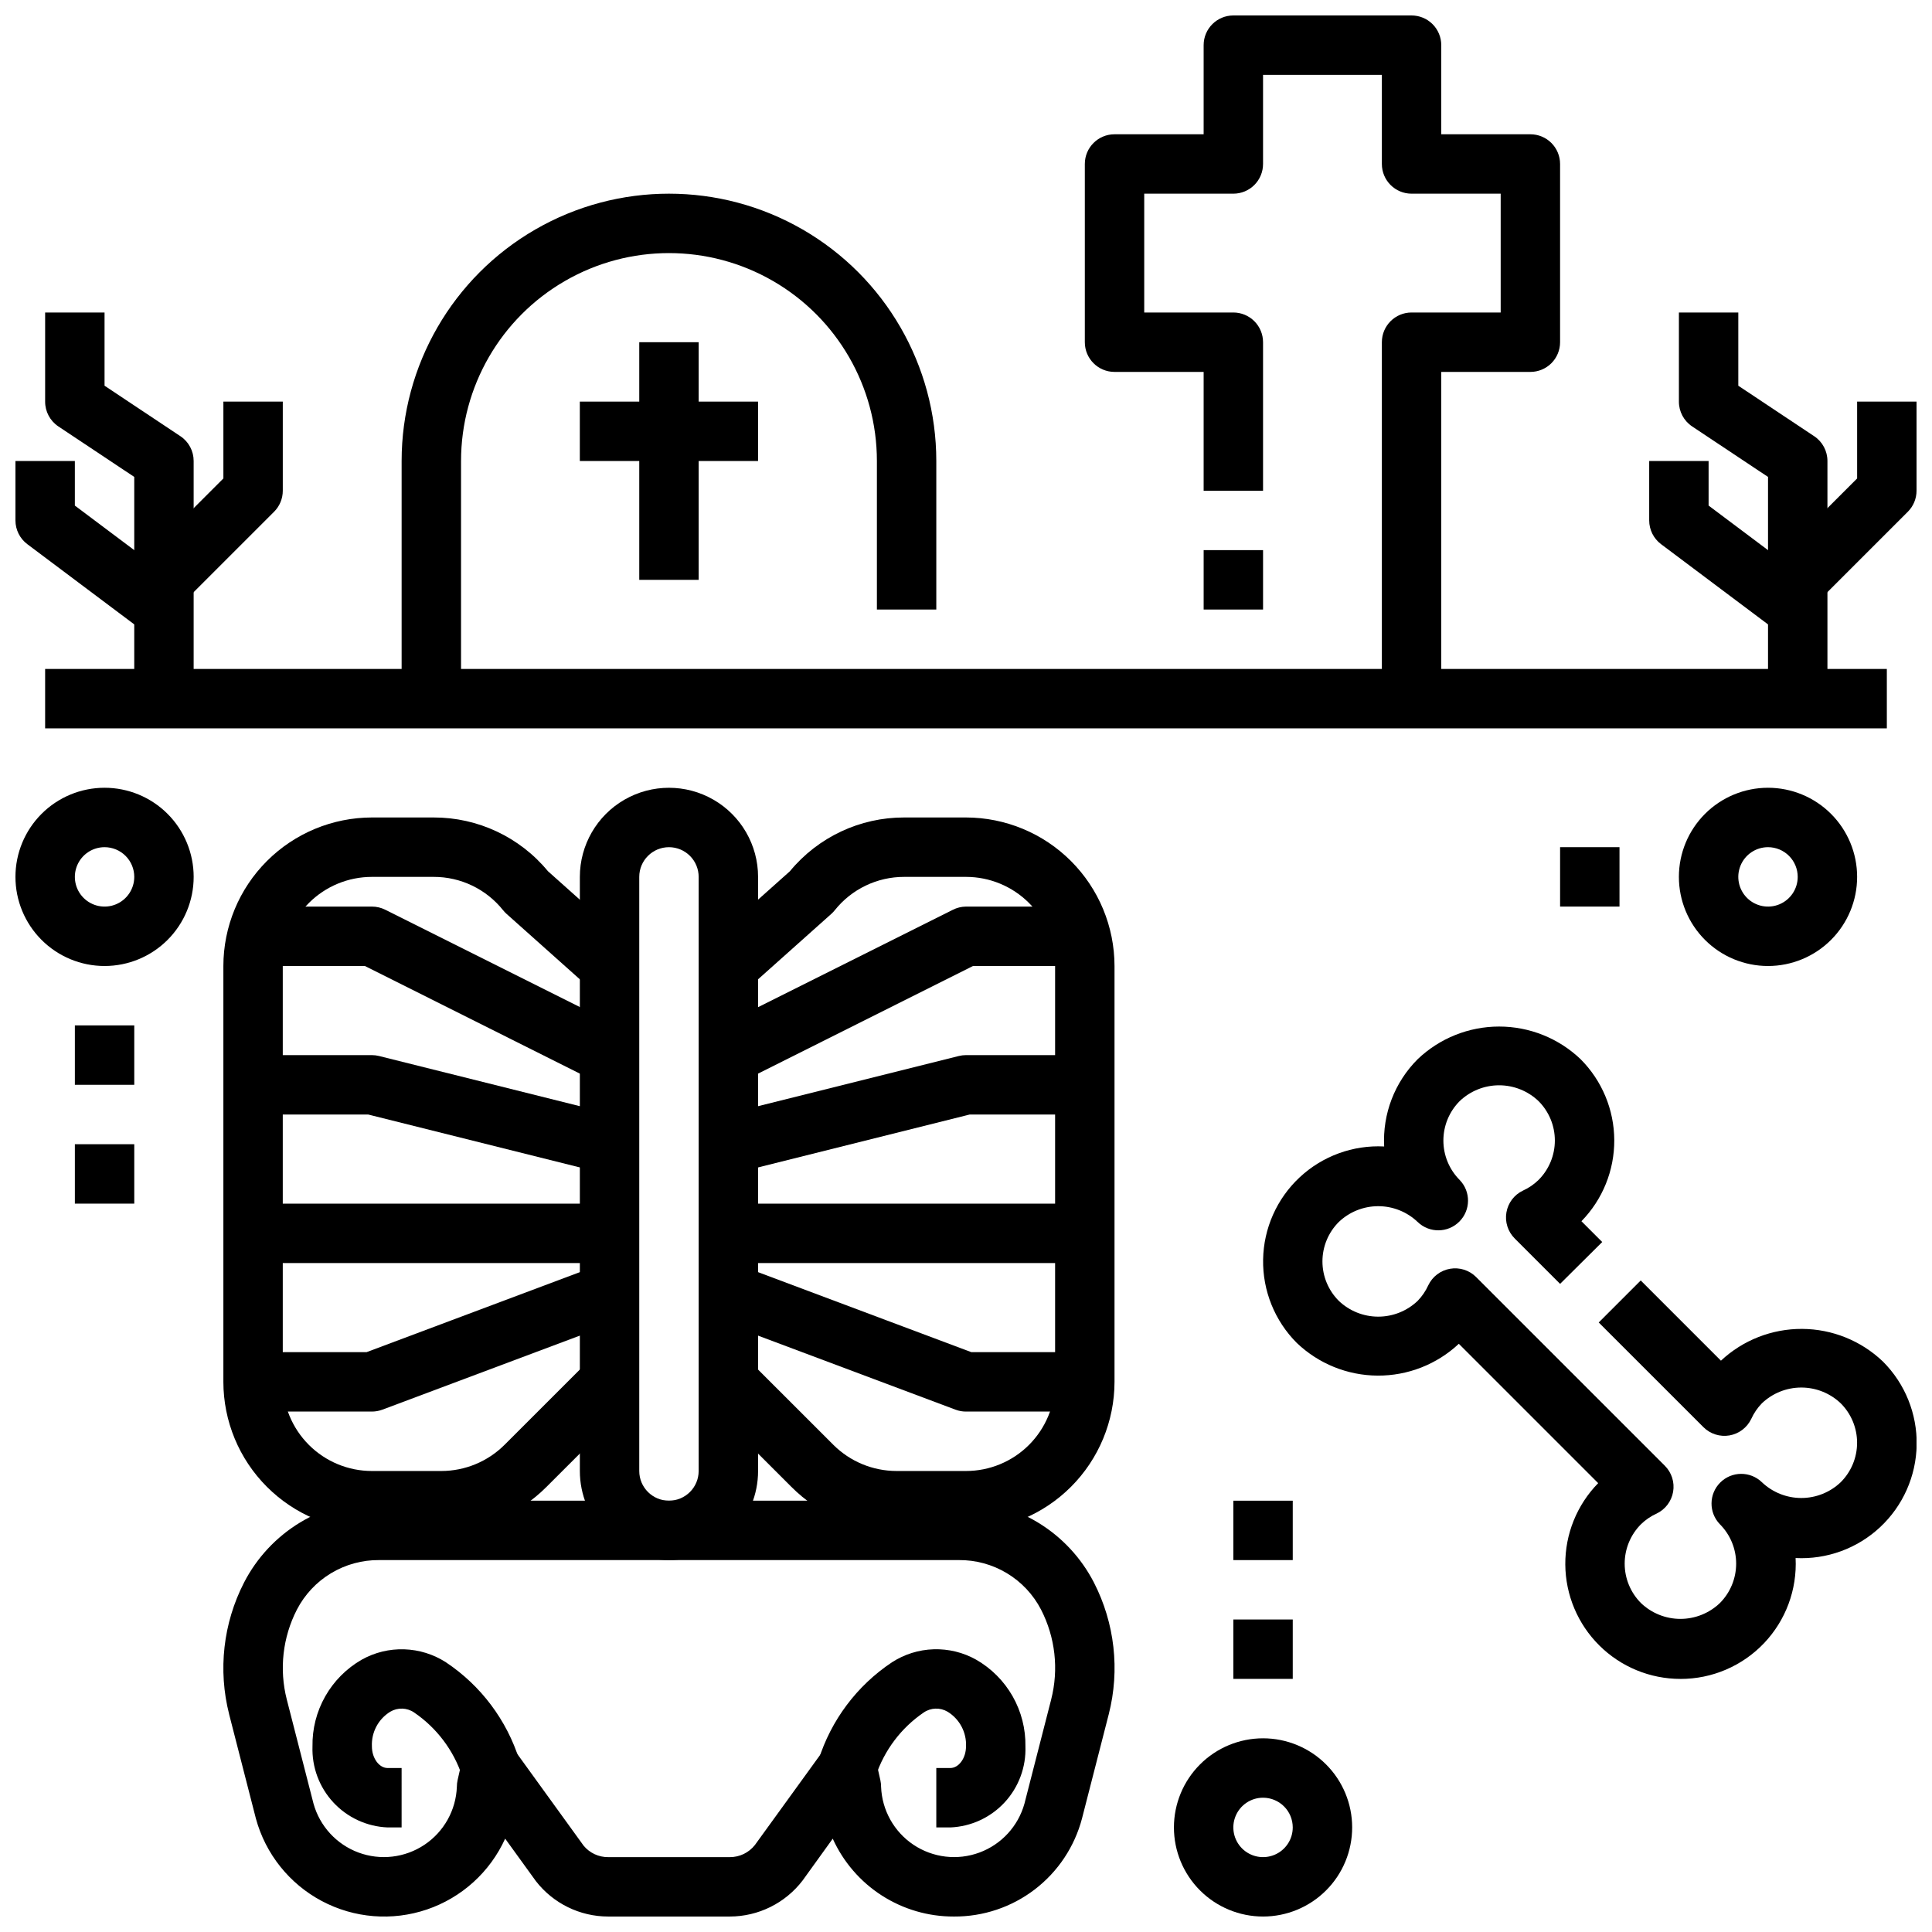 <?xml version="1.0" encoding="UTF-8"?>
<!-- The Best Svg Icon site in the world: iconSvg.co, Visit us! https://iconsvg.co -->
<svg width="800px" height="800px" version="1.1" viewBox="144 144 512 512" xmlns="http://www.w3.org/2000/svg">
 <defs>
  <clipPath id="g">
   <path d="m431 148.09h127v181.91h-127z"/>
  </clipPath>
  <clipPath id="f">
   <path d="m614 250h37.902v54h-37.902z"/>
  </clipPath>
  <clipPath id="e">
   <path d="m148.09 266h44.906v46h-44.906z"/>
  </clipPath>
  <clipPath id="d">
   <path d="m203 541h237v110.9h-237z"/>
  </clipPath>
  <clipPath id="c">
   <path d="m478 416h173.9v173h-173.9z"/>
  </clipPath>
  <clipPath id="b">
   <path d="m455 604h48v47.902h-48z"/>
  </clipPath>
  <clipPath id="a">
   <path d="m148.09 352h47.906v48h-47.906z"/>
  </clipPath>
 </defs>
 <path d="m155.96 321.28h488.07v15.742h-488.07z"/>
 <path d="m266.18 329.15h-15.746v-62.973c0-25.312 13.504-48.703 35.426-61.359 21.918-12.656 48.926-12.656 70.848 0 21.918 12.656 35.422 36.047 35.422 61.359v39.359h-15.742v-39.359c0-19.688-10.504-37.879-27.551-47.723-17.051-9.844-38.055-9.844-55.105 0-17.051 9.844-27.551 28.035-27.551 47.723z"/>
 <path d="m313.41 234.69h15.742v62.977h-15.742z"/>
 <path d="m297.66 250.43h47.23v15.742h-47.23z"/>
 <path d="m462.98 289.79h15.742v15.742h-15.742z"/>
 <g clip-path="url(#g)">
  <path d="m525.95 329.15h-15.742v-94.461c0-4.348 3.523-7.875 7.871-7.875h23.617v-31.488h-23.617c-4.348 0-7.871-3.523-7.871-7.871v-23.617h-31.488v23.617c0 2.09-0.828 4.09-2.305 5.566-1.477 1.477-3.481 2.305-5.566 2.305h-23.617v31.488h23.617c2.086 0 4.09 0.832 5.566 2.309 1.477 1.477 2.305 3.477 2.305 5.566v39.359h-15.742v-31.488h-23.617c-4.348 0-7.871-3.523-7.871-7.871v-47.234c0-4.348 3.523-7.871 7.871-7.871h23.617v-23.617c0-4.348 3.523-7.871 7.871-7.871h47.23c2.09 0 4.09 0.828 5.566 2.305 1.477 1.477 2.305 3.481 2.305 5.566v23.617h23.617c2.09 0 4.09 0.828 5.566 2.305 1.477 1.477 2.305 3.481 2.305 5.566v47.234c0 2.086-0.828 4.09-2.305 5.566-1.477 1.477-3.477 2.305-5.566 2.305h-23.617z"/>
 </g>
 <path d="m628.29 329.15h-15.746v-58.762l-20.113-13.383c-2.195-1.465-3.512-3.934-3.504-6.574v-23.617h15.742v19.406l20.113 13.383h0.004c2.195 1.465 3.512 3.934 3.504 6.574z"/>
 <g clip-path="url(#f)">
  <path d="m625.98 303.23-11.133-11.133 21.312-21.305v-20.359h15.742v23.617c0 2.086-0.828 4.09-2.305 5.566z"/>
 </g>
 <path d="m615.69 311.83-31.488-23.617c-1.98-1.484-3.148-3.82-3.148-6.297v-15.742h15.742v11.809l28.34 21.254z"/>
 <path d="m195.32 329.15h-15.742v-58.762l-20.113-13.383c-2.195-1.465-3.512-3.934-3.504-6.574v-23.617h15.746v19.406l20.113 13.383c2.195 1.465 3.512 3.934 3.5 6.574z"/>
 <path d="m193.02 303.23-11.133-11.129 21.312-21.309v-20.359h15.742v23.617c0 2.086-0.828 4.09-2.305 5.566z"/>
 <g clip-path="url(#e)">
  <path d="m182.73 311.83-31.488-23.617c-1.98-1.484-3.148-3.82-3.148-6.297v-15.742h15.742v11.809l28.34 21.254z"/>
 </g>
 <path d="m321.28 557.44c-6.262 0-12.27-2.488-16.699-6.914-4.43-4.43-6.914-10.438-6.914-16.699v-157.44c0-8.438 4.5-16.234 11.805-20.453 7.309-4.219 16.312-4.219 23.617 0 7.309 4.219 11.809 12.016 11.809 20.453v157.44c0 6.262-2.488 12.27-6.918 16.699-4.43 4.426-10.434 6.914-16.699 6.914zm0-188.93v0.004c-4.348 0-7.871 3.523-7.871 7.871v157.44c0 4.348 3.523 7.871 7.871 7.871s7.871-3.523 7.871-7.871v-157.44c0-2.09-0.828-4.09-2.305-5.566-1.477-1.477-3.477-2.305-5.566-2.305z"/>
 <path d="m400 549.57h-18.445c-10.445 0.027-20.465-4.125-27.828-11.531l-22.27-22.262 11.133-11.133 22.27 22.262c4.434 4.418 10.434 6.906 16.695 6.922h18.445c6.262 0 12.27-2.488 16.699-6.918 4.426-4.43 6.914-10.438 6.914-16.699v-110.21c0-6.266-2.488-12.273-6.914-16.699-4.43-4.43-10.438-6.918-16.699-6.918h-16.359c-7.176-0.02-13.969 3.246-18.438 8.863-0.277 0.34-0.578 0.66-0.902 0.953l-22.043 19.68-10.484-11.746 21.57-19.254h-0.004c7.461-9.043 18.578-14.266 30.301-14.242h16.359c10.434 0.016 20.438 4.164 27.816 11.543 7.379 7.379 11.531 17.383 11.543 27.82v110.21c-0.012 10.434-4.164 20.438-11.543 27.816-7.379 7.379-17.383 11.531-27.816 11.543z"/>
 <path d="m340.54 430.7-7.039-14.09 62.977-31.488c1.09-0.559 2.293-0.855 3.519-0.867h31.488v15.742l-29.633 0.004z"/>
 <path d="m338.93 454.87-3.824-15.273 62.977-15.742c0.625-0.156 1.27-0.238 1.914-0.238h31.488v15.742l-30.523 0.004z"/>
 <path d="m431.49 518.08h-31.488c-0.945 0.004-1.879-0.164-2.766-0.496l-62.977-23.617 5.512-14.754 61.652 23.125h30.066z"/>
 <path d="m337.02 462.98h94.465v15.742h-94.465z"/>
 <path d="m261 549.57h-18.445c-10.438-0.012-20.441-4.164-27.82-11.543-7.379-7.379-11.527-17.383-11.539-27.816v-110.21c0.012-10.438 4.16-20.441 11.539-27.82 7.379-7.379 17.383-11.527 27.82-11.543h16.359c11.715-0.023 22.832 5.195 30.289 14.234l21.57 19.254-10.484 11.746-22.043-19.68c-0.324-0.293-0.629-0.613-0.906-0.953-4.469-5.613-11.254-8.875-18.426-8.855h-16.359c-6.266 0-12.27 2.488-16.699 6.918-4.43 4.426-6.918 10.434-6.918 16.699v110.21c0 6.262 2.488 12.27 6.918 16.699s10.434 6.918 16.699 6.918h18.445c6.258-0.016 12.258-2.504 16.695-6.922l22.27-22.262 11.133 11.133-22.27 22.262h-0.004c-7.363 7.406-17.383 11.559-27.824 11.531z"/>
 <path d="m302.02 430.7-61.316-30.699h-29.629v-15.746h31.488c1.219 0 2.426 0.281 3.519 0.828l62.977 31.488z"/>
 <path d="m303.62 454.87-62.031-15.508h-30.52v-15.746h31.488c0.645 0 1.285 0.082 1.914 0.238l62.977 15.742z"/>
 <path d="m242.56 518.08h-31.488v-15.742h30.062l61.637-23.121 5.512 14.754-62.977 23.617v-0.004c-0.879 0.328-1.809 0.496-2.746 0.496z"/>
 <path d="m211.07 462.98h94.465v15.742h-94.465z"/>
 <g clip-path="url(#d)">
  <path d="m396.78 651.9c-6.769 0.023-13.398-1.914-19.094-5.574-5.695-3.66-10.207-8.891-13-15.059l-7.981 11.078c-4.602 6.016-11.738 9.547-19.312 9.555h-32.227c-7.481-0.004-14.543-3.461-19.137-9.367l-8.156-11.273c-4.023 8.852-11.527 15.648-20.73 18.773-9.207 3.129-19.297 2.316-27.879-2.25-8.586-4.566-14.902-12.477-17.453-21.859l-7.086-27.613 0.004-0.004c-2.988-11.723-1.59-24.133 3.934-34.895 3.383-6.582 8.523-12.094 14.848-15.93 6.328-3.836 13.598-5.84 20.996-5.789h153.55c7.394-0.051 14.66 1.945 20.988 5.777 6.324 3.828 11.469 9.336 14.852 15.91 5.523 10.762 6.926 23.172 3.938 34.895l-7.086 27.613v0.004c-1.969 7.492-6.375 14.117-12.523 18.828-6.152 4.707-13.695 7.234-21.445 7.18zm-28.266-47.23c0.527 0 1.055 0.055 1.574 0.164 3.031 0.621 5.418 2.957 6.102 5.977l1.117 4.969v-0.004c0.125 0.57 0.188 1.152 0.188 1.734 0.23 6.203 3.422 11.918 8.582 15.371 5.16 3.449 11.664 4.219 17.484 2.062 5.824-2.156 10.258-6.977 11.926-12.957l7.086-27.613h-0.004c2.047-8 1.09-16.469-2.684-23.812-2.066-3.992-5.203-7.336-9.059-9.652-3.852-2.316-8.273-3.519-12.77-3.473h-153.55c-4.496-0.043-8.918 1.16-12.77 3.477-3.852 2.316-6.984 5.656-9.055 9.648-3.773 7.344-4.727 15.812-2.684 23.812l7.086 27.613c1.668 5.981 6.102 10.801 11.922 12.957 5.82 2.156 12.324 1.387 17.484-2.062 5.16-3.453 8.352-9.168 8.582-15.371 0-0.582 0.066-1.164 0.191-1.734l1.117-4.969v0.004c0.68-3.019 3.066-5.359 6.098-5.984 3.035-0.621 6.148 0.594 7.961 3.102l18.223 25.191c1.605 1.945 4 3.059 6.519 3.039h32.227c2.598 0.008 5.051-1.18 6.652-3.219l18.105-25.008v-0.004c1.477-2.035 3.832-3.246 6.348-3.258z"/>
 </g>
 <path d="m395.84 628.29h-3.711v-15.746h3.707c2.258 0 4.164-2.621 4.164-5.723h0.004c0.168-3.731-1.703-7.258-4.891-9.203-1.961-1.156-4.414-1.082-6.297 0.199-5.981 4.066-10.453 9.988-12.738 16.852l-15.176-4.203c3.336-10.613 10.207-19.77 19.469-25.938 3.301-2.137 7.125-3.332 11.055-3.453 3.934-0.125 7.824 0.828 11.254 2.75 4.035 2.312 7.379 5.668 9.68 9.711 2.297 4.047 3.469 8.633 3.387 13.285 0.191 5.484-1.793 10.816-5.523 14.84-3.731 4.023-8.902 6.406-14.383 6.629z"/>
 <path d="m250.43 628.29h-3.707c-5.481-0.223-10.652-2.606-14.383-6.629-3.731-4.023-5.719-9.355-5.527-14.84-0.082-4.648 1.086-9.238 3.383-13.281 2.297-4.047 5.637-7.398 9.672-9.715 3.43-1.918 7.32-2.867 11.25-2.742 3.93 0.125 7.754 1.312 11.059 3.445 9.262 6.168 16.129 15.324 19.469 25.938l-15.176 4.203h-0.004c-2.281-6.863-6.758-12.785-12.738-16.852-1.883-1.281-4.336-1.355-6.297-0.199-3.18 1.949-5.047 5.477-4.871 9.203 0 3.102 1.906 5.723 4.164 5.723h3.707z"/>
 <g clip-path="url(#c)">
  <path d="m589.34 588.93c-8.059 0-15.789-3.188-21.504-8.867-5.719-5.68-8.957-13.387-9.016-21.445-0.055-8.059 3.078-15.812 8.715-21.57l-36.93-36.93c-5.828 5.461-13.527 8.477-21.516 8.434-7.984-0.043-15.652-3.141-21.426-8.66-5.848-5.856-9.07-13.832-8.926-22.105 0.141-8.273 3.637-16.133 9.684-21.781 6.051-5.648 14.129-8.602 22.395-8.18-0.453-8.621 2.777-17.035 8.887-23.137 5.816-5.547 13.543-8.645 21.582-8.645s15.766 3.098 21.582 8.645c5.68 5.691 8.887 13.387 8.93 21.426s-3.082 15.77-8.703 21.52l5.512 5.512-11.164 11.09-12.035-12.035v-0.004c-1.809-1.805-2.625-4.379-2.191-6.898 0.434-2.523 2.062-4.676 4.371-5.773 1.535-0.695 2.938-1.652 4.141-2.828 2.769-2.773 4.324-6.531 4.324-10.449 0-3.918-1.555-7.676-4.324-10.449-2.816-2.688-6.559-4.188-10.449-4.188-3.891 0-7.633 1.5-10.449 4.188-2.766 2.773-4.32 6.535-4.32 10.453 0 3.918 1.555 7.68 4.32 10.453 2.984 3.09 2.941 8-0.098 11.035-3.035 3.039-7.945 3.082-11.035 0.098-2.816-2.688-6.559-4.188-10.453-4.188s-7.637 1.5-10.453 4.188c-2.773 2.769-4.332 6.531-4.332 10.449 0 3.922 1.559 7.68 4.332 10.449 2.816 2.688 6.559 4.188 10.453 4.188s7.637-1.5 10.453-4.188c1.168-1.203 2.117-2.598 2.812-4.125 1.098-2.309 3.25-3.941 5.769-4.375 2.519-0.438 5.094 0.379 6.902 2.188l50.02 50.012c1.809 1.809 2.625 4.383 2.191 6.902-0.434 2.519-2.062 4.672-4.371 5.773-1.535 0.691-2.934 1.648-4.141 2.824-2.769 2.773-4.324 6.531-4.324 10.449 0 3.918 1.555 7.676 4.324 10.449 2.816 2.688 6.559 4.188 10.449 4.188s7.633-1.5 10.449-4.188c2.769-2.773 4.32-6.531 4.32-10.453 0-3.918-1.551-7.676-4.32-10.453-2.981-3.09-2.938-8 0.098-11.035 3.035-3.035 7.945-3.078 11.035-0.098 2.816 2.688 6.559 4.188 10.453 4.188s7.637-1.5 10.453-4.188c2.773-2.769 4.332-6.527 4.332-10.449 0-3.918-1.559-7.68-4.332-10.449-2.816-2.688-6.559-4.188-10.453-4.188s-7.637 1.5-10.453 4.188c-1.168 1.203-2.117 2.598-2.812 4.125-1.098 2.309-3.25 3.941-5.769 4.379-2.519 0.434-5.094-0.383-6.902-2.191l-27.75-27.742 11.133-11.133 21.254 21.254v0.004c5.832-5.453 13.531-8.465 21.516-8.422 7.988 0.043 15.652 3.141 21.426 8.66 5.848 5.852 9.07 13.828 8.93 22.102-0.145 8.273-3.641 16.137-9.688 21.785-6.047 5.648-14.129 8.598-22.395 8.176 0.422 8.355-2.606 16.516-8.375 22.574-5.769 6.055-13.773 9.48-22.137 9.465z"/>
 </g>
 <path d="m612.54 400c-6.262 0-12.27-2.488-16.699-6.918-4.43-4.43-6.918-10.438-6.918-16.699 0-6.266 2.488-12.27 6.918-16.699 4.43-4.43 10.438-6.918 16.699-6.918s12.27 2.488 16.699 6.918c4.43 4.43 6.918 10.434 6.918 16.699 0 6.262-2.488 12.27-6.918 16.699-4.43 4.43-10.438 6.918-16.699 6.918zm0-31.488c-3.184 0-6.055 1.918-7.273 4.859s-0.543 6.328 1.707 8.578 5.637 2.926 8.578 1.707c2.941-1.219 4.859-4.09 4.859-7.273 0-2.09-0.828-4.09-2.305-5.566-1.477-1.477-3.477-2.305-5.566-2.305z"/>
 <g clip-path="url(#b)">
  <path d="m478.72 651.9c-6.262 0-12.27-2.488-16.699-6.918-4.43-4.426-6.918-10.434-6.918-16.695 0-6.266 2.488-12.273 6.918-16.699 4.43-4.43 10.438-6.918 16.699-6.918s12.27 2.488 16.699 6.918c4.43 4.426 6.918 10.434 6.918 16.699 0 6.262-2.488 12.27-6.918 16.695-4.43 4.43-10.438 6.918-16.699 6.918zm0-31.488c-3.184 0-6.055 1.918-7.273 4.859-1.219 2.941-0.543 6.328 1.707 8.582 2.25 2.25 5.637 2.922 8.578 1.703 2.941-1.219 4.859-4.086 4.859-7.269 0-2.09-0.828-4.094-2.305-5.566-1.477-1.477-3.481-2.309-5.566-2.309z"/>
 </g>
 <g clip-path="url(#a)">
  <path d="m171.71 400c-6.266 0-12.27-2.488-16.699-6.918-4.43-4.43-6.918-10.438-6.918-16.699 0-6.266 2.488-12.27 6.918-16.699 4.43-4.43 10.434-6.918 16.699-6.918 6.262 0 12.27 2.488 16.699 6.918 4.426 4.43 6.914 10.434 6.914 16.699 0 6.262-2.488 12.27-6.914 16.699-4.43 4.43-10.438 6.918-16.699 6.918zm0-31.488c-3.184 0-6.055 1.918-7.273 4.859s-0.547 6.328 1.707 8.578c2.25 2.25 5.637 2.926 8.578 1.707s4.859-4.09 4.859-7.273c0-2.09-0.828-4.09-2.305-5.566-1.477-1.477-3.481-2.305-5.566-2.305z"/>
 </g>
 <path d="m470.85 573.18h15.742v15.742h-15.742z"/>
 <path d="m470.85 541.7h15.742v15.742h-15.742z"/>
 <path d="m163.84 447.23h15.742v15.742h-15.742z"/>
 <path d="m163.84 415.74h15.742v15.742h-15.742z"/>
 <path d="m557.44 368.51h15.742v15.742h-15.742z"/>
</svg>
